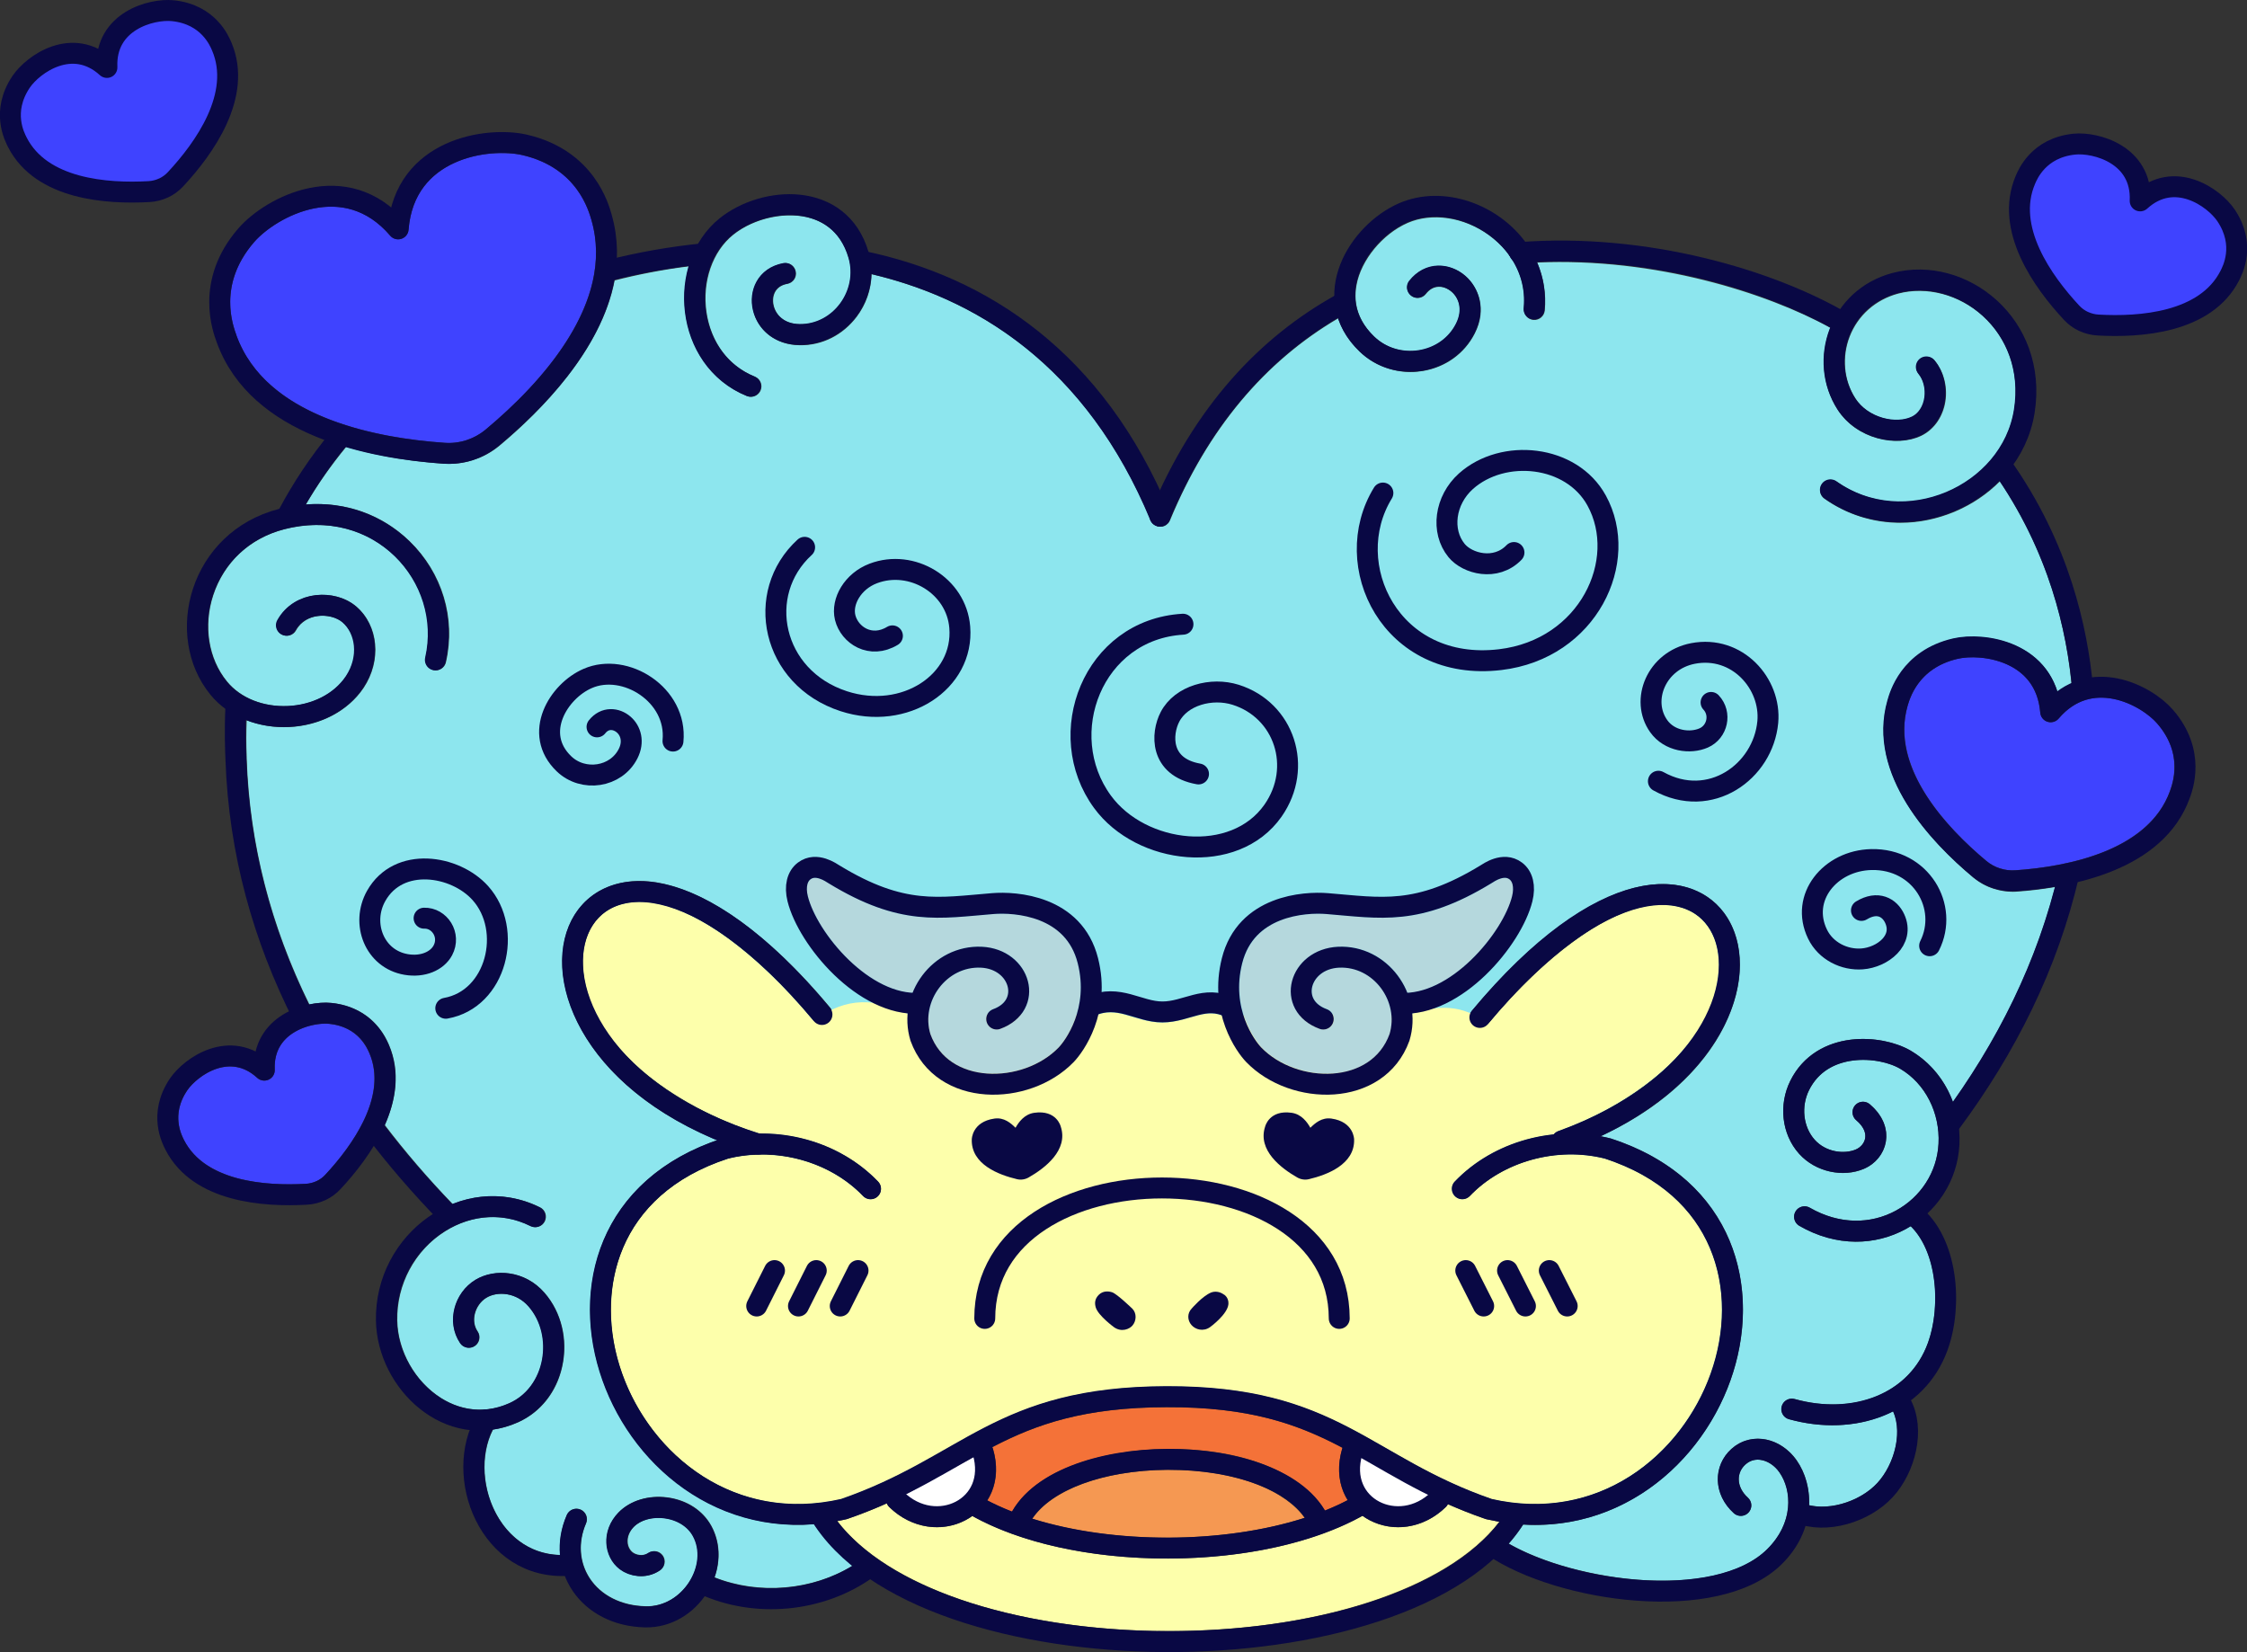 <?xml version="1.0" encoding="UTF-8"?>
<svg id="_レイヤー_2" data-name="レイヤー 2" xmlns="http://www.w3.org/2000/svg" viewBox="0 0 237.26 174.44">
  <rect x="0" y="0" width="237.26" height="174.44" fill="#333333" stroke="none"/>
  <defs>
    <style>
      .cls-1 {
        fill: #090844;
      }

      .cls-1, .cls-2, .cls-3, .cls-4, .cls-5, .cls-6, .cls-7, .cls-8 {
        stroke-width: 0px;
      }

      .cls-2, .cls-9 {
        fill: #3f43ff;
      }

      .cls-10, .cls-11, .cls-9 {
        stroke: #090844;
        stroke-linecap: round;
        stroke-linejoin: round;
        stroke-width: 2.21px;
      }

      .cls-10, .cls-8 {
        fill: #fff;
      }

      .cls-3 {
        fill: #fdffab;
      }

      .cls-11 {
        fill: none;
      }

      .cls-4 {
        fill: #f47238;
      }

      .cls-5 {
        fill: #b5d8dd;
      }

      .cls-6 {
        fill: #f59852;
      }

      .cls-7 {
        fill: #8de6ee;
      }
    </style>
  </defs>
  <g id="layout">
    <g>
      <path class="cls-3" d="M122.26,172.22c-15.59-.23-28.58-4.74-33.85-11.61.32-.06.64-.12.96-.2.04,0,.08-.02.11-.03,1.51-.52,2.88-1.07,4.16-1.64.06.14.14.27.25.38,1.44,1.41,3.25,2.14,5.04,2.14,1.16,0,2.31-.3,3.34-.93.14-.08.27-.17.4-.27,5.12,2.85,12.42,4.5,20.55,4.5.1,0,.2,0,.3,0,8.03-.04,15.25-1.7,20.33-4.52.14.1.28.2.43.29,1.04.62,2.19.93,3.34.93,1.79,0,3.6-.73,5.04-2.14.09-.09.16-.19.21-.3,1.22.54,2.53,1.07,3.97,1.56.04.01.08.02.11.03.46.1.91.19,1.36.27-5.5,7.18-19.7,11.78-36.06,11.53Z"/>
      <path class="cls-8" d="M143.75,153.96c.53.3,1.06.6,1.59.91,1.73.99,3.49,2,5.45,2.97-1.6,1.35-3.45,1.43-4.82.87-.19-.08-.38-.17-.55-.27-.52-.31-.92-.72-1.22-1.18-.58-.9-.75-2.04-.46-3.29Z"/>
      <path class="cls-4" d="M142.3,158.4c-.75.4-1.56.76-2.41,1.11-1.96-3.24-7.33-6.64-16.86-6.51-5.92.07-13.47,1.87-16.17,6.62-.92-.36-1.8-.76-2.61-1.18.96-1.5,1.2-3.43.6-5.46-.02-.06-.04-.11-.07-.17,4.61-2.4,9.64-4.2,18.39-4.22,8.88-.04,13.92,1.82,18.59,4.29-.01.03-.03.06-.04.1-.59,2.02-.36,3.93.58,5.43Z"/>
      <path class="cls-6" d="M137.76,160.27c-4.07,1.31-8.96,2.06-14.24,2.09-.1,0-.2,0-.3,0-5.27,0-10.14-.71-14.22-1.99,2.05-3.05,7.47-5.09,14.05-5.17.14,0,.29,0,.43,0,7.55,0,12.41,2.41,14.28,5.08Z"/>
      <path class="cls-8" d="M102.79,153.88c.32,1.31.14,2.49-.47,3.41-.3.45-.69.85-1.19,1.15-.18.11-.38.21-.59.29-1.38.55-3.25.44-4.85-.95,1.9-.94,3.62-1.92,5.3-2.88.61-.35,1.2-.69,1.8-1.02Z"/>
      <path class="cls-7" d="M206.2,116.32c-.83-2.24-2.36-4.14-4.42-5.36-1.73-1.03-4.95-1.74-7.91-.86-2.18.65-3.86,2.04-4.84,4.04-1.26,2.56-.89,5.65.94,7.69,1.7,1.89,4.58,2.56,6.86,1.58,1.23-.53,2.12-1.65,2.31-2.93.12-.81.06-2.39-1.71-3.89-.47-.39-1.16-.34-1.56.13-.39.47-.34,1.16.13,1.56.71.6,1.04,1.25.95,1.87-.08.53-.46.99-.99,1.22-1.2.51-3.13.33-4.34-1.02-1.21-1.35-1.46-3.5-.61-5.23.72-1.45,1.89-2.43,3.49-2.9,2.22-.66,4.78-.18,6.16.64,2.62,1.55,4.2,4.65,4.03,7.9-.15,2.98-1.84,5.62-4.51,7.07-2.8,1.52-6.11,1.4-9.08-.31-.53-.31-1.21-.12-1.51.4-.31.53-.12,1.2.4,1.51,1.93,1.12,3.99,1.68,6.02,1.68,1.8,0,3.58-.44,5.22-1.34.18-.1.35-.2.52-.3,2.79,2.71,3.23,8.41,1.83,12.31-1.9,5.28-7.69,7.72-14.08,5.94-.59-.16-1.2.18-1.36.77-.16.59.18,1.2.77,1.36,1.56.43,3.1.64,4.58.64,2.33,0,4.51-.52,6.4-1.48,1.08,2.39.04,5.72-1.63,7.55-1.77,1.93-4.91,2.92-7.23,2.37.07-1.78-.42-3.46-1.32-4.74-.89-1.27-2.21-2.09-3.61-2.25-1.2-.13-2.36.23-3.26,1.04-.93.83-1.44,1.97-1.45,3.19,0,1.33.6,2.61,1.69,3.6.45.41,1.15.37,1.56-.08.41-.45.38-1.15-.08-1.56-.62-.56-.96-1.26-.96-1.95,0-.59.25-1.14.71-1.55.55-.49,1.14-.54,1.54-.49.76.09,1.53.58,2.05,1.33,1.41,2.01,1.42,5.44-1.3,8.12-5.47,5.41-20.18,3.47-27.29-.6.56-.64,1.07-1.31,1.52-2.01.43.02.85.04,1.27.04,10.73,0,18.69-8.06,21.13-16.87,1.35-4.88,1.01-9.83-.96-13.96-2.23-4.67-6.44-8.12-12.16-9.97-.02,0-.05-.01-.07-.02-.34-.09-.68-.16-1.02-.22,10.75-5.03,14.69-12.68,14.7-18.11,0-3.86-1.9-6.85-5.09-8.01-6.01-2.18-14.68,2.63-23.2,12.86-.39.47-.33,1.17.14,1.56.47.39,1.17.33,1.56-.14,6.1-7.32,14.75-14.38,20.75-12.2,2.28.83,3.64,3.04,3.64,5.93-.01,7.93-8.53,14.54-16.96,17.56-.2.07-.36.2-.48.35-3.95.41-7.72,2.14-10.44,4.98-.42.44-.41,1.14.03,1.56.44.42,1.14.41,1.56-.03,3.48-3.63,9.2-5.22,14.24-3.95,11.86,3.87,13.68,13.85,11.65,21.23-2.53,9.16-11.65,17.42-23.58,14.72-4.55-1.58-7.87-3.48-11.08-5.32-5.9-3.39-11.47-6.58-23.09-6.58h-.18c-11.74.03-17.34,3.23-23.27,6.61-3.21,1.83-6.53,3.72-11.08,5.3-11.92,2.7-21.04-5.56-23.58-14.72-2.04-7.38-.21-17.36,11.65-21.23,1.04-.26,2.11-.39,3.18-.42,0,0,0,0,.01,0,0,0,.01,0,.02,0,4.12-.09,8.28,1.5,11.04,4.37.42.44,1.12.46,1.56.03.44-.42.46-1.12.03-1.56-3.19-3.33-7.83-5.15-12.52-5.07-9.13-2.89-18.39-9.5-18.65-17.86-.09-2.99,1.24-5.3,3.56-6.18,5.99-2.27,14.69,4.8,20.83,12.17.39.47,1.09.53,1.56.14.47-.39.53-1.09.14-1.56-8.58-10.31-17.3-15.11-23.31-12.83-3.24,1.23-5.1,4.34-4.98,8.31.18,5.73,4.64,13.65,16.35,18.5-5.45,1.9-9.47,5.27-11.63,9.79-1.97,4.12-2.31,9.08-.96,13.96,2.56,9.27,11.24,17.69,22.82,16.79.97,1.47,2.32,2.96,4.08,4.38-4.27,2.62-9.91,3.1-14.58,1.24.65-1.85.55-3.79-.34-5.43-.9-1.64-2.58-2.73-4.62-3.01-2.02-.27-3.95.32-5.18,1.59-.9.93-1.35,2.11-1.26,3.31.08,1.07.59,2.04,1.41,2.66,1.01.77,2.76,1.14,4.24.13.5-.35.63-1.03.29-1.54-.35-.5-1.03-.63-1.54-.29-.57.39-1.3.2-1.64-.06-.31-.24-.51-.63-.54-1.07-.04-.56.19-1.14.64-1.61.73-.75,1.99-1.11,3.29-.93,1.34.18,2.42.86,2.98,1.88.76,1.38.64,3.14-.31,4.72-1.03,1.71-2.81,2.75-4.67,2.7-2.59-.05-4.77-1.15-5.96-3-1.08-1.68-1.21-3.78-.36-5.76.24-.56-.02-1.21-.58-1.45-.56-.24-1.21.02-1.45.58-.6,1.39-.83,2.83-.71,4.22-3.58-.1-5.57-2.4-6.46-3.84-1.78-2.89-2.02-6.68-.63-9.4.89-.13,1.78-.38,2.65-.77,2.37-1.06,4.07-3.2,4.66-5.89.62-2.82-.07-5.72-1.86-7.78-2.14-2.46-5.35-2.54-7.29-1.37-1.14.69-1.96,1.85-2.25,3.19-.27,1.25-.04,2.49.64,3.5.34.5,1.03.64,1.54.29.5-.34.64-1.03.29-1.54-.34-.5-.45-1.13-.31-1.78.16-.73.62-1.4,1.24-1.77,1.18-.72,3.18-.57,4.48.93,1.33,1.53,1.84,3.72,1.37,5.85-.44,1.99-1.68,3.58-3.4,4.35-2.41,1.08-4.99.88-7.25-.55-2.74-1.74-4.56-4.96-4.62-8.19-.07-3.79,1.85-7.38,5.02-9.39,2.86-1.81,6.17-2.02,9.08-.57.55.27,1.21.05,1.48-.5.27-.55.05-1.21-.5-1.48-2.9-1.44-6.22-1.55-9.23-.35-2.63-2.73-5-5.5-7.16-8.33,1.17-2.65,1.66-5.61.43-8.49-1.09-2.55-3.23-4.12-6.05-4.41-.68-.07-1.5-.02-2.35.16-4.09-8.31-6.31-16.97-6.62-25.94v-.27c-.06-1.29-.05-2.55,0-3.8,1.21.47,2.54.73,3.93.73.19,0,.38,0,.57-.01,3.29-.16,6.22-1.71,7.85-4.14,1.91-2.87,1.58-6.56-.76-8.58-1.17-1.01-2.94-1.44-4.62-1.15-1.62.29-2.93,1.21-3.69,2.59-.3.53-.1,1.21.43,1.5.53.3,1.21.1,1.5-.43.56-1.01,1.48-1.37,2.15-1.49,1.01-.18,2.13.08,2.79.64,1.5,1.29,1.66,3.73.37,5.68-1.24,1.85-3.52,3.04-6.12,3.16-2.62.12-5.04-.84-6.47-2.59-1.96-2.39-2.52-5.88-1.46-9.11,1.14-3.49,3.88-6.04,7.52-6.97,4.4-1.13,8.65-.09,11.68,2.85,2.9,2.82,4.1,6.82,3.22,10.7-.14.6.24,1.19.83,1.32.59.14,1.19-.24,1.32-.83,1.06-4.64-.38-9.42-3.83-12.77-2.94-2.85-6.82-4.21-10.96-3.88,1.24-2.13,2.66-4.15,4.26-6.09,3.69,1.1,7.42,1.58,10.3,1.78.19.01.38.02.57.02.86,0,1.72-.14,2.56-.41,0,0,0,0,0,0,1.02-.33,1.94-.84,2.76-1.52,4.36-3.64,10.73-10.06,12.15-17.44,2.48-.63,5.11-1.15,7.85-1.49-.47,1.61-.6,3.37-.34,5.15.58,3.95,3,7.14,6.47,8.55.14.05.28.08.41.08.44,0,.85-.26,1.03-.69.23-.57-.04-1.21-.61-1.44-2.78-1.12-4.64-3.61-5.11-6.82-.47-3.2.64-6.41,2.82-8.16,2.25-1.81,5.74-2.53,8.29-1.72,1.97.62,3.29,2.03,3.92,4.18.48,1.65.13,3.46-.93,4.87-1.04,1.37-2.57,2.16-4.23,2.12-1.7-.02-2.55-1.03-2.77-1.96-.14-.57-.06-1.14.21-1.56.26-.39.67-.65,1.24-.75.6-.11,1-.69.88-1.29-.11-.6-.69-1-1.29-.88-1.17.22-2.1.81-2.69,1.72-.6.93-.79,2.12-.51,3.28.53,2.19,2.45,3.62,4.89,3.65,2.38.04,4.55-1.06,6.02-2.99,1-1.32,1.54-2.9,1.58-4.51,1.26.3,2.52.65,3.77,1.06,11.81,3.89,20.46,12.28,25.7,24.92,0,.02.02.04.03.06.02.04.04.09.07.13.02.04.05.07.08.1.02.02.04.05.06.07.03.03.07.06.11.09.02.01.04.03.06.05.12.08.26.14.4.17.03,0,.06,0,.09,0,.04,0,.08.01.12.01s.08,0,.12-.01c.03,0,.06,0,.09,0,.07-.01.14-.03.21-.06,0,0,0,0,0,0,0,0,.01,0,.02-.01.06-.03.12-.06.17-.09.03-.02.05-.04.07-.06.03-.03.07-.05.1-.08.02-.02.04-.05.07-.08.02-.03.05-.06.07-.09.03-.04.05-.09.07-.13,0-.02.02-.04.03-.06,3.98-9.61,9.95-16.74,17.76-21.33.38,1.16,1.08,2.37,2.29,3.53,1.43,1.38,3.37,2.14,5.36,2.14.44,0,.87-.04,1.31-.11,2.4-.41,4.39-1.85,5.46-3.96,1.35-2.66.32-4.92-.97-6.05-.9-.79-2.04-1.17-3.15-1.07-1.08.1-2.05.65-2.78,1.59-.38.48-.29,1.17.19,1.55.48.38,1.17.29,1.55-.19.36-.46.78-.71,1.25-.75.5-.05,1.04.15,1.49.54.73.64,1.23,1.86.45,3.39-.75,1.48-2.16,2.5-3.86,2.78-1.75.29-3.53-.24-4.77-1.44-1.62-1.56-2.26-3.39-1.89-5.44.47-2.65,2.75-5.42,5.4-6.58,2.58-1.13,5.96-.62,8.59,1.29,2.64,1.92,3.99,4.74,3.69,7.74-.06.61.38,1.15.99,1.21.61.06,1.15-.38,1.21-.99.17-1.75-.12-3.48-.8-5.07,12.4-.54,24.21,3.18,30.97,6.9-.01.04-.03.07-.05.1-1.1,2.85-.8,6.04.82,8.55,2.03,3.15,6.27,3.97,8.82,2.74,1.25-.61,2.15-1.81,2.48-3.3.36-1.65-.05-3.42-1.06-4.64-.39-.47-1.09-.53-1.56-.14-.47.39-.53,1.09-.14,1.56.58.7.81,1.76.6,2.76-.1.48-.41,1.36-1.28,1.78-1.67.81-4.65.13-5.99-1.95-1.23-1.91-1.46-4.36-.61-6.55.87-2.24,2.74-3.89,5.12-4.53,3.02-.8,6.44.11,8.93,2.36,2.72,2.46,3.94,6.09,3.32,9.94-.61,3.81-3.28,7.06-7.14,8.69-3.93,1.66-8.27,1.23-11.61-1.13-.5-.35-1.19-.23-1.54.26-.35.5-.24,1.19.26,1.54,2.37,1.68,5.16,2.54,8.01,2.54,1.92,0,3.86-.39,5.73-1.17,1.85-.78,3.46-1.88,4.78-3.21,4.21,6.27,6.76,13.44,7.56,21.36-.51.23-1.01.52-1.48.86-.51-1.61-1.46-2.94-2.81-3.93-2.53-1.85-6.03-2.16-8.2-1.65-3.49.81-5.95,3.12-6.92,6.54-2.23,7.81,4.7,15.04,9.03,18.65.64.53,1.37.94,2.17,1.19.65.21,1.33.32,2.01.32.15,0,.3,0,.45-.02,1.19-.08,2.57-.23,4.02-.48-2.04,7.85-5.63,15.43-10.77,22.69Z"/>
      <path class="cls-2" d="M7.68,6.73c-.16,0-.32.01-.49.03-1.87.23-3.46,1.65-4.03,2.5-.78,1.17-1.48,3.02-.35,5.22,2.33,4.55,9.06,4.86,12.88,4.64.38-.02.76-.12,1.11-.28.35-.17.66-.39.93-.67,2.6-2.79,6.67-8.17,4.67-12.84-.79-1.86-2.22-2.9-4.25-3.1-1.02-.1-3.13.21-4.5,1.5-.89.84-1.31,1.96-1.25,3.34.02.45-.23.86-.63,1.05-.4.19-.88.12-1.21-.18-.88-.8-1.85-1.21-2.88-1.21Z"/>
      <path class="cls-2" d="M24.97,35.41l-.02-.06c-1.62-4.44.14-7.78,1.89-9.8,1.31-1.5,4.55-3.73,8.12-3.73h.04c2.39.01,4.47,1.04,6.2,3.06.29.34.76.47,1.18.33.43-.14.73-.52.76-.96.21-2.65,1.3-4.7,3.22-6.11,2.9-2.12,6.85-2.21,8.8-1.76,2.61.6,5.99,2.28,7.28,6.83l.02.06c2.57,8.97-5.9,17.69-11.17,22.09-.6.5-1.28.87-2.03,1.12-.75.24-1.52.34-2.3.28-6.85-.47-18.82-2.57-22-11.34Z"/>
      <path class="cls-2" d="M34.34,124.05c-.26.28-.57.51-.93.67-.35.17-.73.26-1.11.28-3.81.22-10.55-.09-12.88-4.64-1.13-2.2-.44-4.06.35-5.22.57-.85,2.16-2.27,4.03-2.5.16-.02.33-.03.49-.03,1.03,0,2,.4,2.87,1.21.33.3.81.37,1.21.18.4-.19.66-.6.63-1.05-.06-1.38.36-2.5,1.25-3.34,1.37-1.29,3.48-1.61,4.5-1.5,1.4.14,3.27.79,4.25,3.11,2,4.67-2.07,10.05-4.67,12.84Z"/>
      <path class="cls-2" d="M229.12,83.53c-2.34,6.46-11.23,8.01-16.33,8.36-.55.04-1.1-.03-1.62-.2-.53-.17-1.01-.44-1.43-.79-3.92-3.27-10.21-9.74-8.31-16.39.94-3.3,3.39-4.51,5.28-4.95.42-.1.96-.16,1.58-.16,1.47,0,3.34.36,4.82,1.44,1.38,1.01,2.16,2.49,2.32,4.4.04.45.34.83.76.96.42.14.89,0,1.18-.33,1.24-1.46,2.74-2.2,4.46-2.21h.03c2.6,0,4.95,1.62,5.9,2.71,1.28,1.46,2.55,3.89,1.36,7.15Z"/>
      <path class="cls-2" d="M219.51,16.3c-.14,0-.27,0-.39.02-1.4.14-3.27.79-4.24,3.07-2.01,4.7,2.06,10.08,4.66,12.87.26.28.57.51.93.67s.72.26,1.11.28c3.81.22,10.55-.09,12.86-4.61,1.15-2.23.45-4.09-.33-5.26-.57-.85-2.16-2.27-4.03-2.5-1.21-.15-2.35.25-3.36,1.18-.33.3-.81.37-1.21.18-.4-.19-.66-.6-.63-1.05.06-1.38-.36-2.5-1.25-3.34-1.21-1.14-3.01-1.52-4.11-1.52Z"/>
      <path class="cls-3" d="M85.94,107.83c-6.14-7.37-14.83-14.44-20.83-12.17-2.32.88-3.65,3.19-3.56,6.18.26,8.36,9.52,14.97,18.65,17.86,4.69-.08,9.32,1.73,12.52,5.07.42.44.41,1.14-.03,1.56-.44.42-1.14.41-1.56-.03-2.76-2.88-6.92-4.47-11.04-4.37,0,0-.01,0-.02,0,0,0,0,0-.01,0-1.07.03-2.14.16-3.18.42-11.86,3.87-13.68,13.85-11.65,21.23,2.53,9.16,11.65,17.42,23.58,14.72,4.55-1.58,7.87-3.47,11.08-5.3,5.93-3.38,11.52-6.57,23.27-6.61h.18c11.63,0,17.2,3.2,23.09,6.58,3.21,1.84,6.53,3.75,11.08,5.32,11.92,2.71,21.04-5.56,23.58-14.72,2.04-7.38.21-17.36-11.65-21.23-5.05-1.27-10.77.32-14.24,3.95-.42.44-1.12.46-1.56.03-.44-.42-.46-1.12-.03-1.56,2.72-2.84,6.49-4.57,10.44-4.98.12-.15.29-.28.48-.35,8.43-3.03,16.95-9.63,16.96-17.56,0-2.89-1.36-5.1-3.64-5.93-6-2.18-14.65,4.88-20.75,12.2-2.05-1.72-4.62-2.28-7.98-1.12l-20.12.2c-1.11-.42-2.09-.14-3.3.21-.87.25-1.87.54-2.98.54s-2.15-.3-3.11-.59c-1.3-.4-2.35-.71-3.64-.26l-20.15-.09c-4.07-2.02-7.23-1.34-9.89.82Z"/>
      <path class="cls-5" d="M111.77,110.61c-2.1,2.17-5.7,3.23-8.75,2.57-2.32-.5-4.02-1.92-4.79-3.99-.5-1.68-.13-3.53.98-4.95,1.08-1.39,2.69-2.14,4.36-2.07,1.75.08,2.72,1.19,2.87,2.18.15.98-.43,1.78-1.58,2.2-.57.21-.87.84-.66,1.42s.84.87,1.42.66c2.14-.78,3.32-2.59,3.01-4.61-.35-2.27-2.38-3.94-4.95-4.06-2.42-.11-4.67.95-6.2,2.92-.47.6-.84,1.26-1.11,1.95-5.11-.26-10.17-6.58-11.07-10.19-.21-.82-.1-1.51.28-1.79.39-.29.99-.18,1.83.36l.1.06c6.87,4.19,10.86,3.83,15.9,3.37.49-.04.99-.09,1.5-.13,1.24-.1,7.5-.33,8.89,5.2,1.35,5.35-1.99,8.87-2.02,8.9Z"/>
      <path class="cls-5" d="M159.68,94.64c-.9,3.61-5.96,9.93-11.07,10.19-.27-.69-.65-1.35-1.11-1.95-1.53-1.97-3.8-3.03-6.2-2.92-2.57.12-4.6,1.79-4.95,4.06-.31,2.02.87,3.83,3.01,4.61.57.21,1.21-.09,1.42-.66.21-.57-.09-1.21-.66-1.42-1.15-.42-1.73-1.22-1.58-2.2.15-1,1.12-2.1,2.87-2.18,1.67-.08,3.27.67,4.36,2.07,1.11,1.43,1.47,3.27.98,4.95-.76,2.08-2.46,3.5-4.79,3.99-3.05.65-6.65-.41-8.75-2.57-.03-.04-3.37-3.56-2.02-8.9,1.18-4.67,5.84-5.23,8-5.23.39,0,.7.02.89.03.52.04,1.02.09,1.5.13,5.05.46,9.03.82,15.9-3.37l.1-.06c.84-.54,1.43-.65,1.83-.36.38.28.49.97.28,1.79Z"/>
      <g>
        <path class="cls-11" d="M91.1,27.6c12.57,2.63,24.52,10.36,31.38,26.89h0"/>
        <path class="cls-11" d="M64.32,28.55c3.16-.81,6.54-1.42,10.03-1.76"/>
        <path class="cls-11" d="M30.47,54.24c1.42-2.66,3.19-5.37,5.39-8.02"/>
        <path class="cls-11" d="M32,107.3c-4.17-8.23-6.75-17.26-7.09-27.14-.04-1.04-.13-2.98,0-5.54"/>
        <path class="cls-11" d="M47.27,128.23c-2.82-2.9-5.46-5.94-7.86-9.13"/>
        <path class="cls-11" d="M141.54,32.14c-7.72,4.3-14.51,11.39-19.06,22.35"/>
        <path class="cls-11" d="M194.59,34.07c-7.69-4.51-20.81-8.42-34.13-7.4"/>
        <path class="cls-11" d="M219.9,72.65c-.55-6.14-2.46-14.87-8.51-23.43"/>
        <path class="cls-11" d="M206.01,118.49c5.82-7.85,10.21-16.57,12.44-26.19"/>
      </g>
      <path class="cls-11" d="M126.55,81.72c-4.13-.73-3.93-4.27-3.01-6.03,1.18-2.27,4.38-3.13,6.93-2.33,5.14,1.62,7.14,7.66,3.95,12.23-4.07,5.82-13.93,4.65-18.01-.93-5.23-7.15-1.02-18.19,8.5-18.75"/>
      <path class="cls-11" d="M196.71,117.44c2.26,1.91,1.37,4.23-.32,4.95s-4.12.34-5.6-1.3c-1.59-1.77-1.78-4.43-.77-6.46,2.37-4.78,8.54-4.3,11.2-2.72,3,1.78,4.76,5.24,4.57,8.91-.36,6.94-8.09,11.79-15.25,7.66"/>
      <path class="cls-11" d="M180.67,74.17c1.11,1.18.68,3.11-.78,3.75-1.41.62-3.61.36-4.75-1.25-1.94-2.73-.25-6.92,3.62-7.67,4.68-.9,8.27,3.2,7.9,7.24-.49,5.25-6.09,9.28-11.55,6.25"/>
      <path class="cls-11" d="M196.55,96.13c1.72-1.04,2.98-.29,3.51.86,1.06,2.3-1.3,4.1-3.44,4.26-1.87.14-3.84-.82-4.71-2.62-1.87-3.86,1.33-7.77,5.69-7.87,5.23-.11,8.21,4.99,6.15,9.1"/>
      <path class="cls-11" d="M63.04,76.75c.83-1.05,2.04-.92,2.82-.24.74.64,1.1,1.81.46,3.07-1.27,2.51-4.74,3.02-6.77,1.07-3.33-3.2-.59-7.67,2.5-9.01,3.95-1.73,9.49,1.71,9.01,6.61"/>
      <path class="cls-11" d="M160.32,26.41c1.22,1.74,1.89,3.87,1.66,6.22"/>
      <path class="cls-11" d="M149.66,30.33c1.27-1.61,3.13-1.42,4.34-.37,1.13.99,1.7,2.78.71,4.72-1.96,3.85-7.27,4.64-10.39,1.64-5.11-4.92-.9-11.77,3.83-13.84,4.17-1.82,9.49.1,12.17,3.93"/>
      <path class="cls-11" d="M82.9,28.87c-2,.37-2.7,2.11-2.32,3.65.35,1.45,1.67,2.78,3.83,2.8,4.3.05,7.44-4.27,6.24-8.4-1.98-6.78-9.96-6.23-13.97-3.01-5.14,4.13-4.41,14.05,2.57,16.87"/>
      <path class="cls-11" d="M49.49,141.2c-1.14-1.68-.44-4.08,1.27-5.12,1.62-.98,4.21-.78,5.88,1.15,3.13,3.6,2.13,9.9-2.42,11.94-6.79,3.03-13.3-3.22-13.42-9.73-.16-8.48,8.41-14.6,15.69-10.97"/>
      <path class="cls-11" d="M44.78,96.95c1.63-.05,2.84,1.78,1.98,3.4-.6,1.12-2.11,1.79-3.87,1.49-3.36-.57-4.8-4.34-3.17-7.24,2.37-4.21,8.34-3.27,11-.3,3.49,3.89,1.71,11.21-3.65,12.16"/>
      <path class="cls-11" d="M94.23,67.14c-2.3,1.39-4.53-.07-4.99-1.94-.41-1.69.8-3.83,2.97-4.65,4.06-1.54,8.78,1.28,9.13,5.68.47,5.76-5.8,9.91-12.25,7.81-7.62-2.48-9.44-11.39-4.13-16.25"/>
      <path class="cls-11" d="M69.04,164.91c-1.01.69-2.26.43-2.94-.09-1.16-.88-1.44-2.86-.02-4.33,2-2.07,6.46-1.7,8.04,1.18,2.07,3.78-1.25,9.15-5.97,9.06-6.14-.13-9.44-5.37-7.3-10.31"/>
      <path class="cls-11" d="M159.86,58.34c-1.93,1.99-4.92,1.18-6.06-.21-1.67-2.04-1.25-5.31.99-7.32,3.92-3.5,11.14-2.81,13.8,2.04,3.49,6.36-.87,15.69-10.18,16.8-11.55,1.38-17.04-10.01-12.39-17.59"/>
      <g>
        <path class="cls-11" d="M139.72,107.6c-3.92-1.43-2.55-6.33,1.62-6.53,4.4-.2,7.71,4.26,6.43,8.47-2.29,6.31-11.16,6.19-15.38,1.84-.87-.9-3.63-4.67-2.3-9.94,1.47-5.83,7.65-6.23,10.05-6.03,5.68.46,9.52,1.32,16.74-3.08.3-.18,1.88-1.33,3.16-.37.74.55,1.02,1.63.69,2.95-1.06,4.25-6.98,11.39-12.92,11.02"/>
        <path class="cls-11" d="M105.24,107.6c3.92-1.43,2.55-6.33-1.62-6.53-4.4-.2-7.71,4.26-6.43,8.47,2.29,6.31,11.16,6.19,15.38,1.84.87-.9,3.63-4.67,2.3-9.94-1.47-5.83-7.65-6.23-10.05-6.03-5.68.46-9.52,1.32-16.74-3.08-.3-.18-1.88-1.33-3.16-.37-.74.55-1.02,1.63-.69,2.95,1.06,4.25,6.98,11.39,12.92,11.02"/>
      </g>
      <path class="cls-11" d="M129.84,106.36c-2.63-1.3-4.56.49-7.1.49s-4.61-1.92-7.55-.63"/>
      <g>
        <path class="cls-11" d="M156.26,107.43c25.87-31.08,39.39,2,8.65,13.04"/>
        <path class="cls-11" d="M86.79,107.12c-26.39-31.71-39.94,3.37-6.72,13.69"/>
      </g>
      <path class="cls-11" d="M159.96,160.28c-11.13,17.57-62.84,17.4-73.43-.47"/>
      <path class="cls-11" d="M148.11,155.28c-9.01,10.87-40.47,10.91-49.6.12"/>
      <path class="cls-10" d="M103.78,153.28c1.74,5.9-4.97,9.11-9.12,5.05"/>
      <path class="cls-10" d="M142.78,153.28c-1.74,5.9,4.97,9.11,9.12,5.05"/>
      <path class="cls-11" d="M107.44,160.92c3.69-9.05,27.97-9.11,31.87-.17"/>
      <g>
        <path class="cls-1" d="M129.24,136.7c-.45-.34-.97-.38-1.37-.22-.92.38-2.05,1.7-2.05,1.7-.47.49-.45,1.22-.02,1.72s1.26.73,1.97.23c0,0,1.84-1.33,1.94-2.43.02-.26-.04-.71-.46-1.01Z"/>
        <path class="cls-1" d="M117.43,136.45c-.37-.12-.95-.17-1.39.25-.49.47-.45.97-.34,1.35.26.87,1.93,2.09,1.93,2.09.81.57,1.64.18,1.94-.17.43-.5.47-1.29,0-1.78,0,0-1.61-1.56-2.14-1.74Z"/>
      </g>
      <path class="cls-11" d="M103.98,139.21c.02-18.37,37.41-18.36,37.43,0"/>
      <path class="cls-11" d="M51.32,149.93c-3.49,5.81.29,15.99,8.8,15.35"/>
      <path class="cls-11" d="M74.23,167.26c5.51,2.55,12.39,1.92,17.33-1.63"/>
      <path class="cls-11" d="M157.63,163.26c7.18,4.88,23.61,7.16,29.73,1.11,3.23-3.19,3.05-7.22,1.43-9.54-1.29-1.84-3.64-2.45-5.23-1.02-1.48,1.33-1.47,3.6.25,5.15"/>
      <path class="cls-11" d="M202.01,128.23c3.65,2.91,4.16,9.61,2.6,13.93-2.23,6.18-8.98,8.42-15.42,6.63"/>
      <path class="cls-11" d="M189.87,159.73c2.89,1.2,7-.02,9.19-2.42,2.07-2.26,3.19-6.34,1.63-9.15"/>
      <path class="cls-11" d="M154.4,125.52c3.85-4.02,9.96-5.62,15.35-4.25,24.75,8.04,11.24,43.53-12.54,38.07-13.26-4.58-16.35-11.92-34.05-11.87s-20.79,7.29-34.05,11.87c-23.78,5.46-37.29-30.04-12.54-38.07,5.39-1.37,11.5.23,15.35,4.25"/>
      <path class="cls-1" d="M112,118.94s-.43-1.78-2.8-1.44c-1.04.15-1.64.99-1.97,1.58-.49-.48-1.2-1.12-2.23-.97-2.37.34-2.39,2.19-2.39,2.19-.09,2.65,2.87,3.76,4.78,4.21.41.1.85.03,1.22-.18,1.7-.97,4.23-2.88,3.39-5.39Z"/>
      <path class="cls-1" d="M133.59,118.94s.43-1.78,2.8-1.44c1.04.15,1.64.99,1.97,1.58.49-.48,1.2-1.12,2.23-.97,2.37.34,2.39,2.19,2.39,2.19.09,2.65-2.87,3.76-4.78,4.21-.41.1-.85.03-1.22-.18-1.7-.97-4.23-2.88-3.39-5.39Z"/>
      <g>
        <line class="cls-11" x1="154.77" y1="134.16" x2="156.66" y2="137.9"/>
        <line class="cls-11" x1="159.18" y1="134.16" x2="161.07" y2="137.9"/>
        <line class="cls-11" x1="163.59" y1="134.16" x2="165.48" y2="137.9"/>
      </g>
      <g>
        <line class="cls-11" x1="90.6" y1="134.16" x2="88.72" y2="137.9"/>
        <line class="cls-11" x1="86.19" y1="134.16" x2="84.31" y2="137.9"/>
        <line class="cls-11" x1="81.78" y1="134.16" x2="79.9" y2="137.9"/>
      </g>
      <path class="cls-11" d="M203.4,38.74c1.53,1.85,1.16,5.16-1.05,6.24-2.16,1.05-5.74.23-7.4-2.34-2.94-4.57-.73-11.19,5.16-12.75,7-1.85,15.09,4.37,13.63,13.54-1.41,8.86-12.65,13.83-20.47,8.29"/>
      <path class="cls-11" d="M30.24,66.02c1.43-2.57,4.94-2.6,6.63-1.15,1.84,1.58,2.23,4.63.57,7.13-3.06,4.59-10.87,4.93-14.36.66-4.59-5.6-2-15.62,6.64-17.85,10.3-2.65,18.25,6.07,16.25,14.87"/>
      <path class="cls-11" d="M49.6,47.52c.87-.28,1.68-.73,2.39-1.32,5.95-4.96,14.22-13.84,11.53-23.24-.29-1.01-1.65-6.16-8.11-7.66-3.89-.9-12.69.33-13.37,8.87-5.56-6.51-13.41-2.35-16.03.66-4.36,5-2.44,9.97-2.08,10.96,3.33,9.2,15.24,11.54,22.96,12.07.92.06,1.84-.05,2.71-.33Z"/>
      <path class="cls-11" d="M210.83,92.75c-.65-.21-1.27-.55-1.8-.99-4.48-3.73-10.7-10.42-8.68-17.5.22-.76,1.24-4.64,6.11-5.77,2.93-.68,9.55.25,10.07,6.67,4.18-4.9,10.1-1.77,12.07.5,3.28,3.77,1.84,7.51,1.57,8.25-2.51,6.92-11.47,8.69-17.29,9.09-.69.05-1.39-.04-2.04-.25Z"/>
      <path class="cls-9" d="M17.27,19.85c.47-.22.9-.53,1.26-.92,3.02-3.24,7.08-8.88,4.88-14.03-.24-.55-1.38-3.38-5.16-3.77-2.27-.23-7.18,1.1-6.96,5.99-3.62-3.3-7.78-.37-9.06,1.52-2.12,3.15-.67,5.84-.4,6.38,2.55,4.99,9.48,5.46,13.91,5.21.53-.03,1.04-.16,1.52-.38Z"/>
      <path class="cls-9" d="M220,33.94c-.47-.22-.9-.53-1.26-.92-3.02-3.24-7.08-8.88-4.88-14.03.24-.55,1.38-3.38,5.16-3.77,2.27-.23,7.18,1.1,6.96,5.99,3.62-3.3,7.78-.37,9.06,1.52,2.12,3.15.67,5.84.4,6.38-2.55,4.99-9.48,5.46-13.91,5.21-.53-.03-1.04-.16-1.52-.38Z"/>
      <path class="cls-11" d="M33.89,125.72c.47-.22.9-.53,1.26-.92,3.02-3.24,7.08-8.88,4.88-14.03-.24-.55-1.38-3.38-5.16-3.77-2.27-.23-7.18,1.1-6.96,5.99-3.62-3.3-7.78-.37-9.06,1.52-2.12,3.15-.67,5.84-.4,6.38,2.55,4.99,9.48,5.46,13.91,5.21.53-.03,1.04-.16,1.52-.38Z"/>
    </g>
  </g>
</svg>